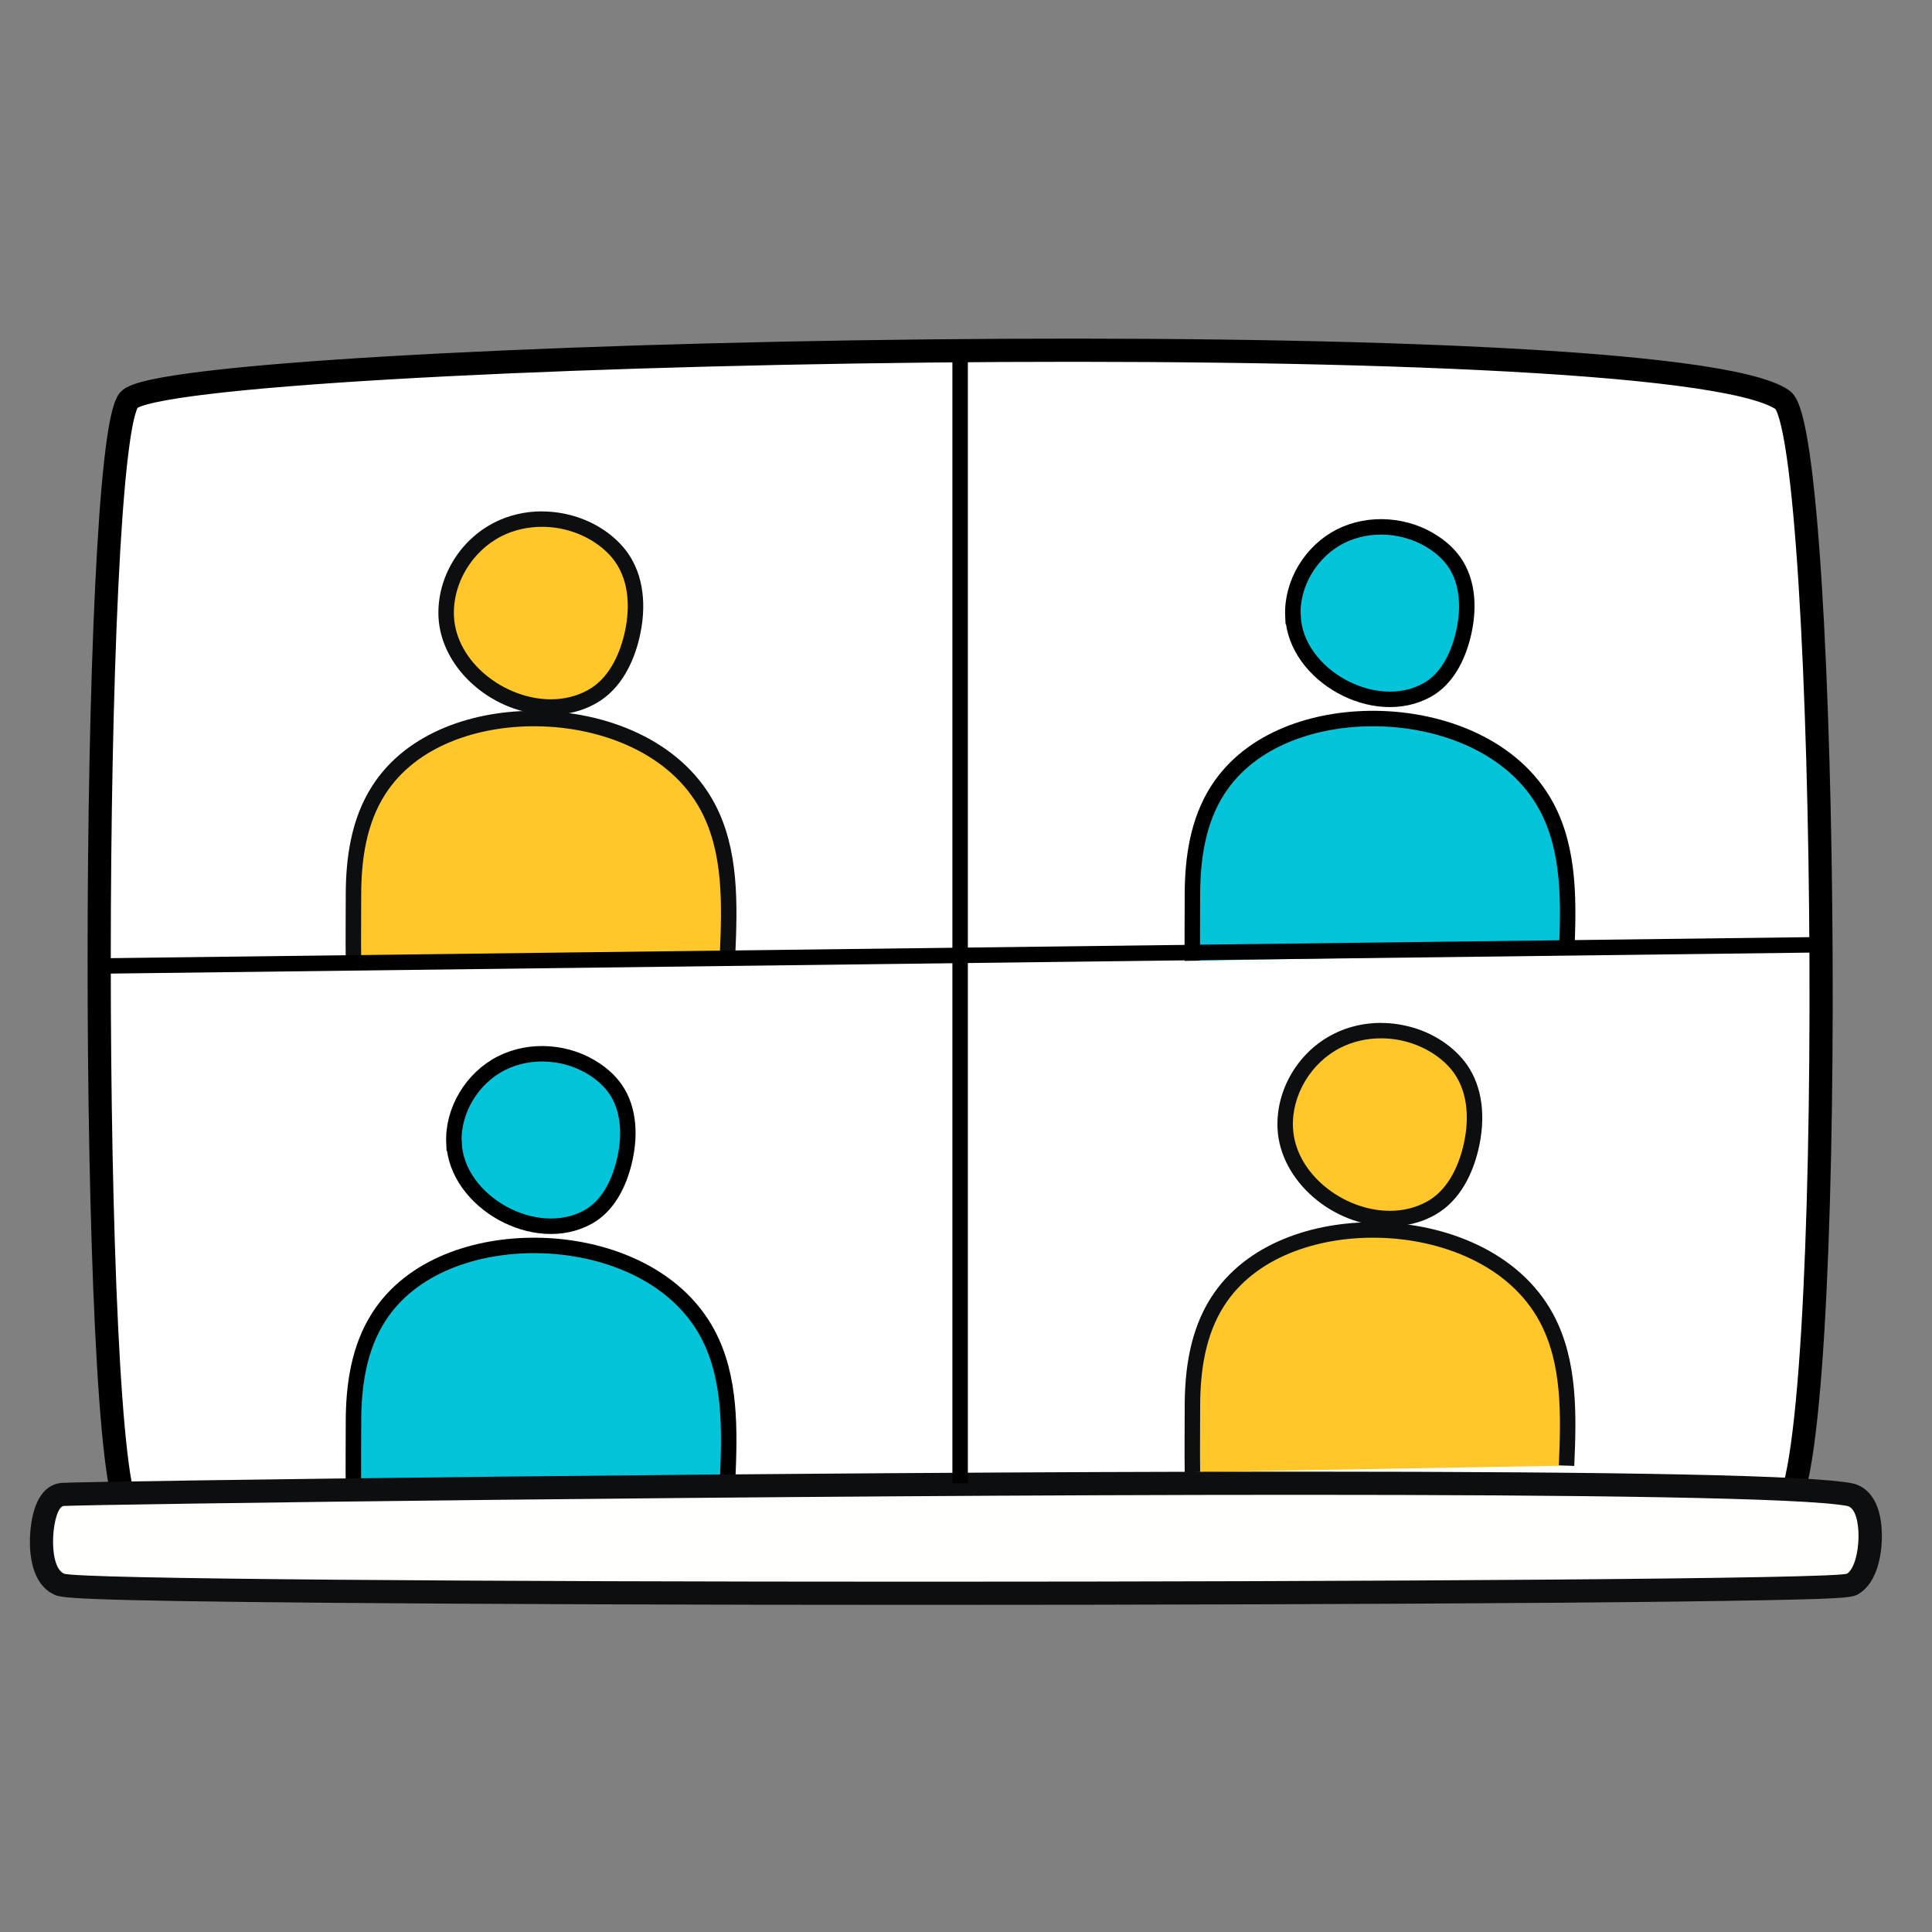 <svg xmlns="http://www.w3.org/2000/svg" id="Layer_1" data-name="Layer 1" viewBox="0 0 250 250"><rect x="0" y="0" width="250" height="250" fill="#808080" stroke="none"/><defs><style>      .cls-1 {        fill: #fffefa;      }      .cls-2, .cls-3 {        fill: #ffc729;      }      .cls-4 {        fill: #0d0e0f;      }      .cls-5, .cls-3, .cls-6 {        stroke-width: 2px;      }      .cls-5, .cls-3, .cls-6, .cls-7 {        stroke-miterlimit: 10;      }      .cls-5, .cls-6, .cls-7 {        stroke: #000;      }      .cls-5, .cls-7 {        fill: #fff;      }      .cls-3 {        stroke: #0d0e0f;      }      .cls-6 {        fill: #04c4d9;      }      .cls-7 {        stroke-width: 3px;      }    </style></defs><path class="cls-7" d="m230.67,195.5c-6.74,2.84-207.04,6.58-213.98,0-5.17-4.9-5.11-137.86,0-143.75,5.46-6.3,198.87-10.59,213.98,0,6.04,4.23,7.22,140.7,0,143.75Z"></path><g><g><path class="cls-2" d="m71.28,91.5c-7.66,0-13.28-6.17-13.54-11.71-.21-4.55,2.55-9.19,6.71-11.29,1.71-.86,3.68-1.32,5.69-1.32,2.65,0,5.29.79,7.44,2.23,1.18.8,2.14,1.72,2.86,2.74,2.47,3.54,1.87,8,1.29,10.35-.63,2.55-2.03,5.94-5.13,7.67-1.59.88-3.38,1.33-5.31,1.33Z"></path><path class="cls-4" d="m70.13,68.17c2.43,0,4.86.71,6.88,2.06,1,.67,1.91,1.49,2.6,2.48,1.89,2.71,1.93,6.33,1.13,9.54-.7,2.81-2.12,5.63-4.64,7.03-1.49.83-3.15,1.21-4.82,1.21-5.99,0-12.26-4.79-12.54-10.76-.2-4.24,2.37-8.44,6.16-10.35,1.62-.82,3.43-1.21,5.24-1.21m0-2h0c-2.17,0-4.29.49-6.14,1.43-4.57,2.3-7.49,7.22-7.26,12.23.31,6.75,7.11,12.67,14.54,12.67,2.11,0,4.06-.49,5.8-1.46,3.41-1.9,4.93-5.56,5.61-8.3,1.07-4.34.56-8.3-1.44-11.16-.79-1.12-1.83-2.13-3.12-3-2.31-1.55-5.15-2.4-8-2.4h0Z"></path></g><path class="cls-3" d="m45.74,124.32c-.04-1.91,0-6.58,0-8.5,0-4.71.69-9.56,3.26-13.57,4.27-6.68,12.69-9.36,20.47-9.27,8.65.09,17.95,3.64,22.11,11.44,3.04,5.7,2.85,12.56,2.57,19.05"></path></g><g><path class="cls-6" d="m167.3,79.74c-.2-4.24,2.37-8.44,6.16-10.35s8.6-1.52,12.12.85c1,.67,1.91,1.49,2.6,2.48,1.89,2.71,1.93,6.33,1.13,9.54-.7,2.81-2.12,5.63-4.64,7.03-6.82,3.8-17.01-1.92-17.36-9.55Z"></path><path class="cls-6" d="m154.3,124.32c-.04-1.91,0-6.58,0-8.5,0-4.71.69-9.56,3.26-13.57,4.27-6.68,12.69-9.36,20.47-9.27,8.65.09,17.95,3.64,22.11,11.44,3.04,5.7,2.85,12.56,2.57,19.05"></path></g><g><path class="cls-6" d="m58.74,147.92c-.2-4.24,2.37-8.44,6.16-10.35s8.6-1.52,12.12.85c1,.67,1.91,1.49,2.6,2.48,1.89,2.71,1.93,6.33,1.13,9.54-.7,2.81-2.12,5.63-4.64,7.03-6.82,3.8-17.01-1.92-17.36-9.55Z"></path><path class="cls-6" d="m45.74,192.5c-.04-1.91,0-6.58,0-8.5,0-4.71.69-9.56,3.26-13.57,4.27-6.68,12.69-9.36,20.47-9.27,8.65.09,17.95,3.64,22.11,11.44,3.04,5.7,2.85,12.56,2.57,19.05"></path></g><g><g><path class="cls-2" d="m179.84,157.68c-7.66,0-13.28-6.17-13.54-11.71-.21-4.55,2.55-9.19,6.71-11.29,1.71-.86,3.68-1.32,5.69-1.32,2.65,0,5.29.79,7.44,2.23,1.18.79,2.14,1.72,2.86,2.74,2.47,3.54,1.87,8,1.28,10.35-.63,2.54-2.03,5.94-5.13,7.67-1.59.88-3.38,1.33-5.31,1.33Z"></path><path class="cls-4" d="m178.7,134.36c2.43,0,4.86.71,6.88,2.06,1,.67,1.91,1.49,2.6,2.48,1.89,2.71,1.93,6.33,1.13,9.54-.7,2.81-2.12,5.63-4.64,7.03-1.49.83-3.15,1.21-4.82,1.21-5.99,0-12.26-4.79-12.54-10.76-.2-4.24,2.37-8.44,6.16-10.35,1.62-.82,3.43-1.21,5.24-1.21m0-2h0c-2.17,0-4.29.49-6.14,1.43-4.57,2.3-7.49,7.22-7.26,12.23.31,6.75,7.11,12.67,14.54,12.67,2.11,0,4.06-.49,5.8-1.46,3.41-1.9,4.93-5.56,5.61-8.3,1.07-4.34.56-8.3-1.44-11.16-.79-1.12-1.83-2.13-3.12-3-2.31-1.55-5.15-2.4-8-2.4h0Z"></path></g><path class="cls-3" d="m154.3,190.5c-.04-1.91,0-6.58,0-8.5,0-4.71.69-9.56,3.26-13.57,4.27-6.68,12.69-9.36,20.47-9.27,8.65.09,17.95,3.64,22.11,11.44,3.04,5.7,2.85,12.56,2.57,19.05"></path></g><g><path class="cls-1" d="m119.04,206.18c-40.69,0-109.27-.16-111.44-1.2-2.7-1.3-2.35-6.37-1.99-8.21.43-2.17,1.29-3.31,2.55-3.39,3.32-.2,93.17-1.45,159.9-1.45,42.21,0,66.19.49,71.25,1.47.86.17,1.99.84,2.47,3.1.53,2.51.15,6.94-1.9,8.35-.58.4-1.08.74-39.19,1.04-21.83.17-51.58.27-81.65.27Z"></path><path class="cls-4" d="m168.06,193.43c36.01,0,65.35.36,70.97,1.44,2.07.4,1.83,7.48,0,8.75-.98.68-61.28,1.05-119.99,1.05-55.35,0-109.29-.33-110.78-1.05-2.22-1.06-1.46-8.66,0-8.75,3.4-.2,93.04-1.44,159.81-1.44m.02-3v3-3c-66.78,0-156.68,1.25-160,1.45-1.4.08-3.21.95-3.93,4.59-.57,2.88-.62,8.21,2.81,9.85.89.43,1.66.8,36.47,1.09,19.65.16,46.5.26,75.61.26s59.83-.1,81.67-.27c11.73-.09,20.97-.2,27.48-.33,11.45-.22,11.64-.35,12.55-.98,2.74-1.89,3.12-7.02,2.52-9.89-.68-3.23-2.58-4.06-3.65-4.27-5.23-1.01-28.62-1.5-71.51-1.5h0Z"></path></g><line class="cls-5" x1="124.24" y1="45.32" x2="124.24" y2="191.92"></line><line class="cls-5" x1="12.83" y1="125" x2="235.63" y2="122.25"></line></svg>